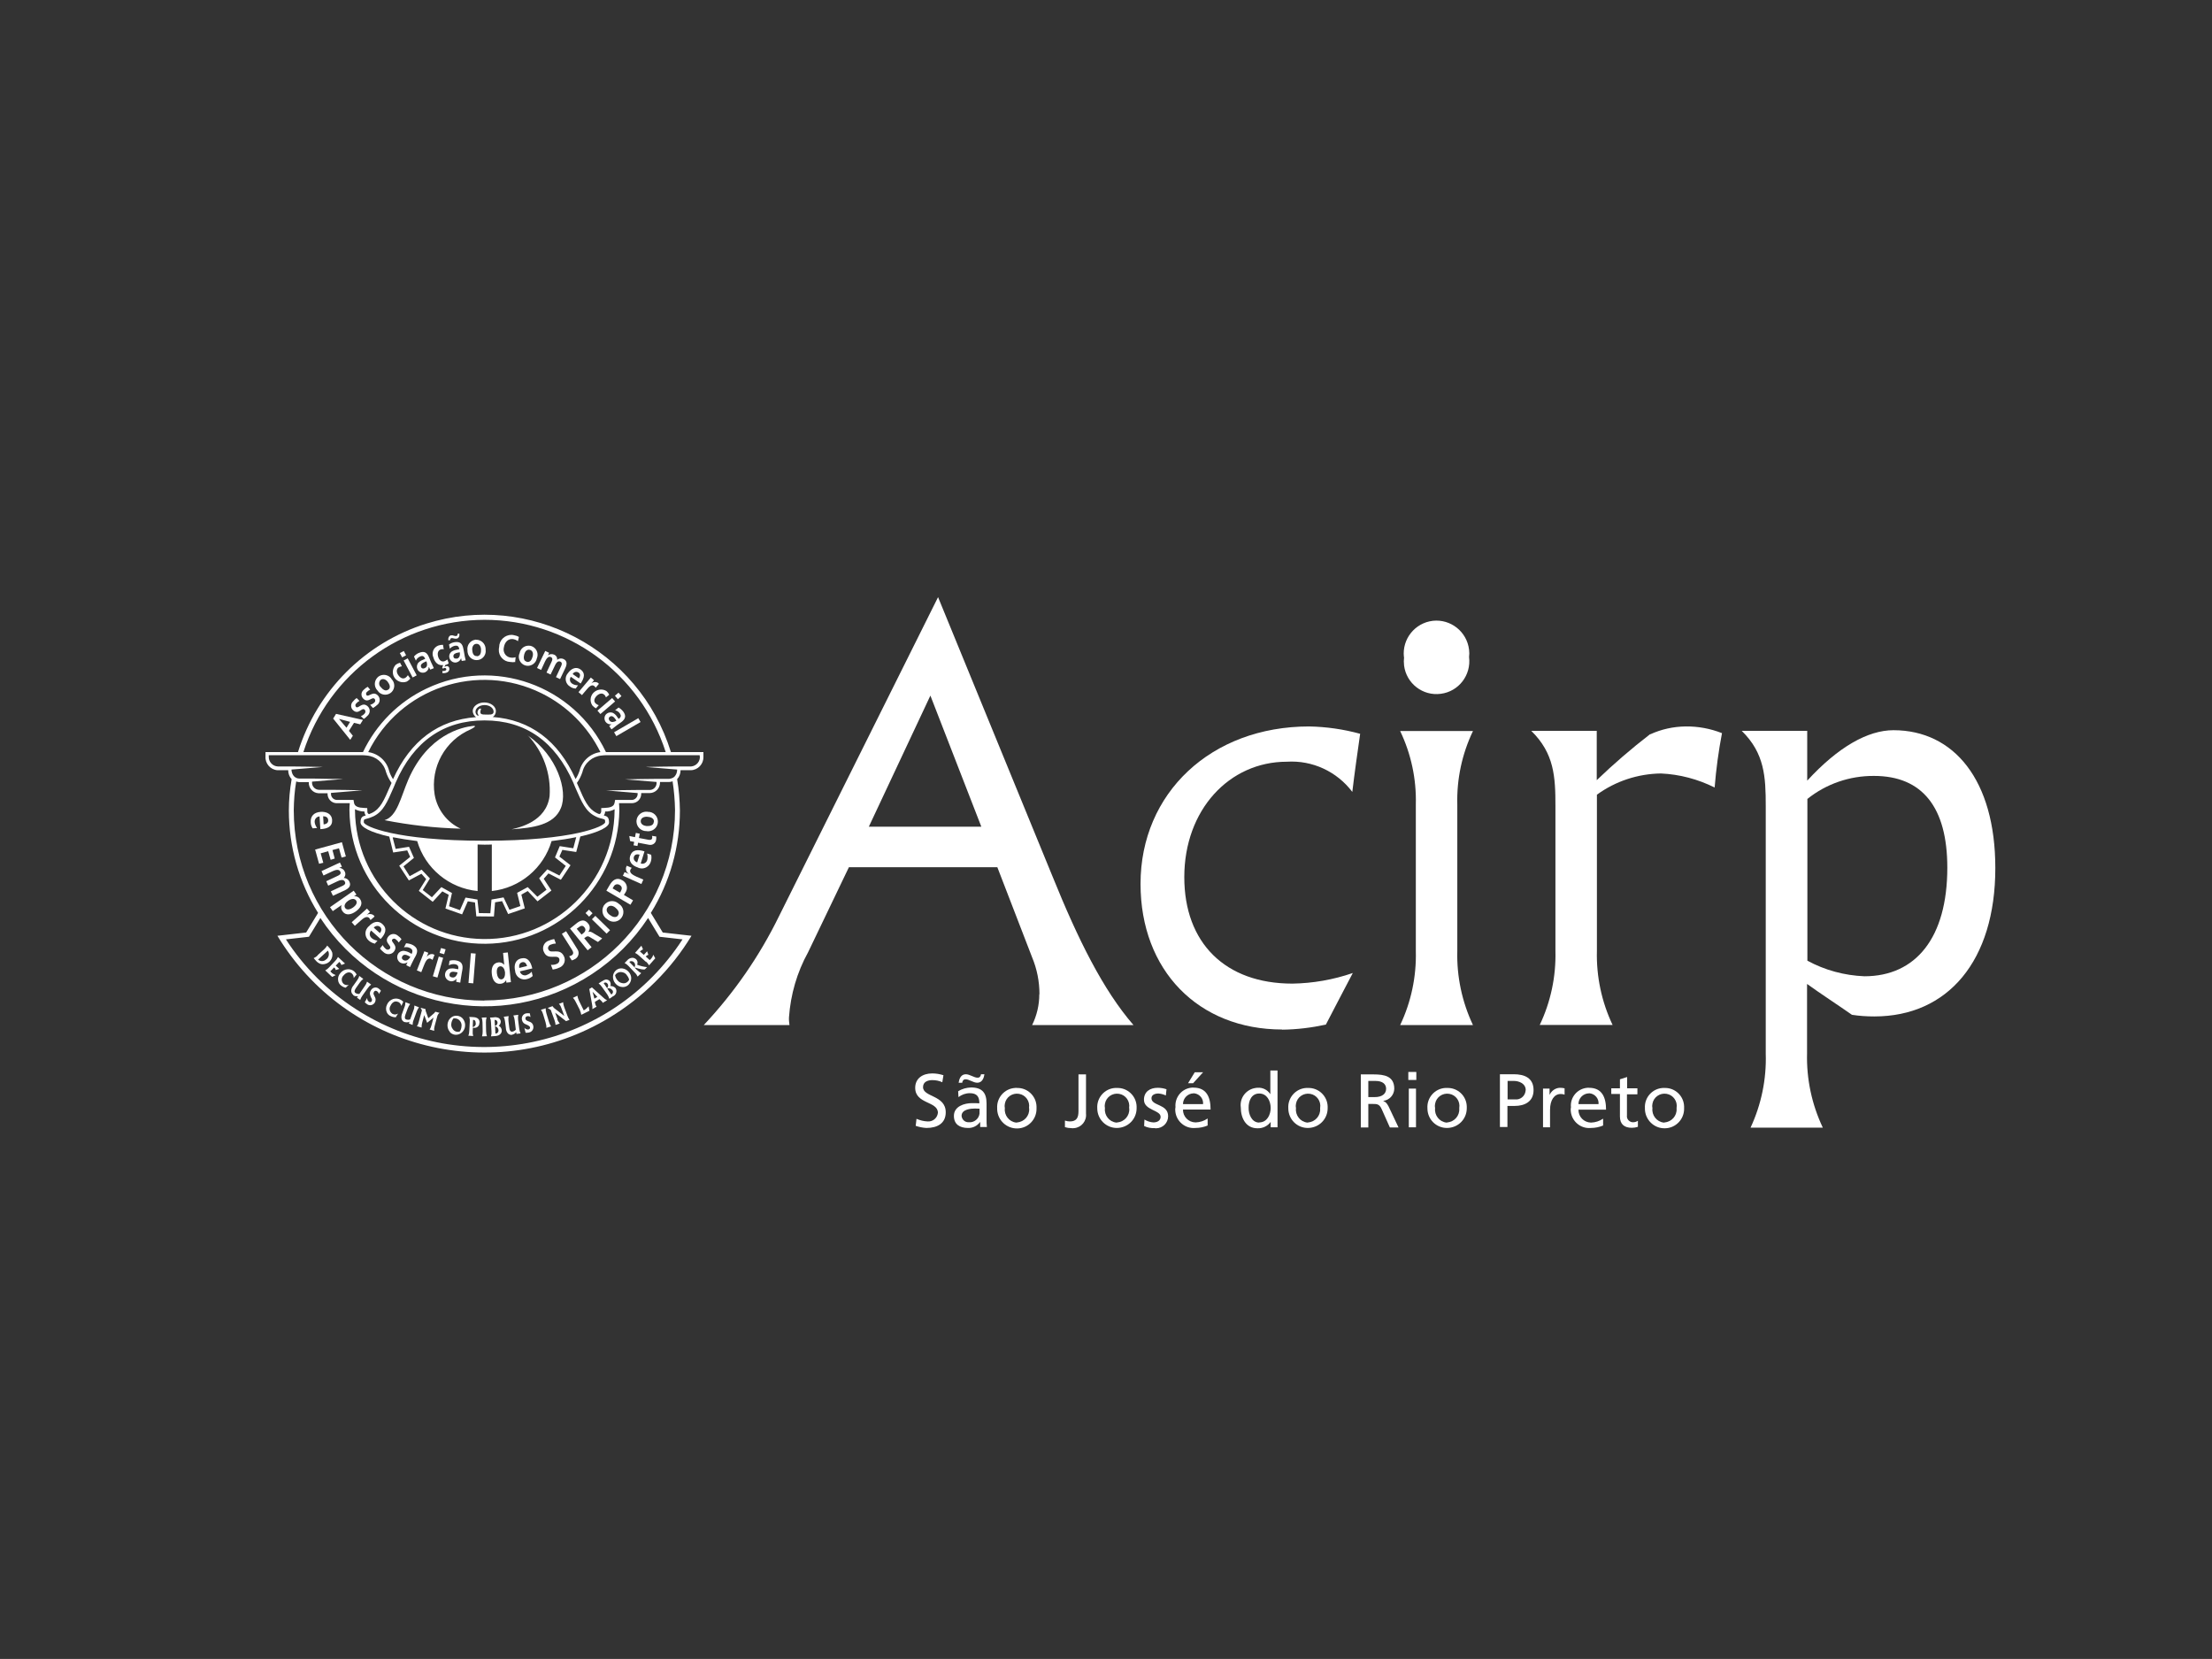 <?xml version="1.0" encoding="UTF-8"?>
<!DOCTYPE svg PUBLIC "-//W3C//DTD SVG 1.1//EN" "http://www.w3.org/Graphics/SVG/1.1/DTD/svg11.dtd">
<!-- Creator: CorelDRAW -->
<svg xmlns="http://www.w3.org/2000/svg" xml:space="preserve" width="13.547mm" height="10.16mm" style="shape-rendering:geometricPrecision; text-rendering:geometricPrecision; image-rendering:optimizeQuality; fill-rule:evenodd; clip-rule:evenodd"
viewBox="0 0 13.547 10.16"
 xmlns:xlink="http://www.w3.org/1999/xlink">
 <rect x="0" y="0" width="13.547" height="10.16" fill="#333333" stroke="none"/>
 <defs>
  <style type="text/css">
   <![CDATA[
    .fil0 {fill:white}
   ]]>
  </style>
 </defs>
 <g id="Camada_x0020_1">
  <path class="fil0" d="M1.999 5.875l0 0c0.016,-0.013 0.02,-0.036 0.009,-0.053l-0.06 0.055c0.015,0.013 0.038,0.012 0.051,-0.003m-0.055 -0.023l0.041 -0.037c0.008,-0.007 0.014,-0.015 0.019,-0.023l0.013 0.014c0.008,0.008 0.014,0.019 0.018,0.03 0.006,0.032 -0.014,0.063 -0.046,0.069 -0.009,0.002 -0.018,0.002 -0.027,-0.001 -0.01,-0.004 -0.019,-0.01 -0.026,-0.018l-0.015 -0.017c0.009,-0.004 0.018,-0.01 0.025,-0.017l0 0z"/>
  <path class="fil0" d="M2.014 5.926l0.038 -0.04c0.007,-0.007 0.013,-0.015 0.018,-0.025l0.043 0.04 -0.022 0.009c-0.003,-0.007 -0.007,-0.014 -0.013,-0.019l-0.022 0.023 0.022 0.02 -0.022 0.007c-0.001,-0.006 -0.004,-0.011 -0.009,-0.015l-0.001 -0.001 -0.023 0.024 0.006 0.006c0.007,0.008 0.017,0.013 0.027,0.017l-0.022 0.011 -0.042 -0.04c0.009,-0.005 0.017,-0.011 0.024,-0.019m0 0l0 0 0 0z"/>
  <path class="fil0" d="M2.155 5.962c-0.014,-0.012 -0.034,-0.008 -0.05,0.011 -0.015,0.013 -0.016,0.036 -0.003,0.05 0.001,0.001 0.002,0.002 0.003,0.003 0.009,0.007 0.021,0.009 0.031,0.005l-0.019 0.018c-0.011,-0.002 -0.02,-0.007 -0.029,-0.014 -0.009,-0.007 -0.015,-0.017 -0.017,-0.029 -0.003,-0.017 0.002,-0.033 0.013,-0.046 0.011,-0.014 0.028,-0.023 0.045,-0.024 0.015,-0.001 0.029,0.004 0.04,0.013 0.006,0.005 0.011,0.012 0.015,0.019l-0.018 0.022c0.001,-0.011 -0.004,-0.022 -0.012,-0.029m0 -0l0 0 0 0z"/>
  <path class="fil0" d="M2.164 6.093c-0.009,-0.006 -0.013,-0.016 -0.013,-0.026 0.001,-0.012 0.006,-0.023 0.014,-0.032l0.022 -0.031c0.006,-0.008 0.011,-0.017 0.013,-0.027l0.025 0.018c-0.008,0.006 -0.015,0.014 -0.021,0.022l-0.024 0.034c-0.01,0.015 -0.012,0.024 -0.002,0.031 0.007,0.004 0.015,0.006 0.023,0.005l0.033 -0.048c0.006,-0.008 0.011,-0.017 0.014,-0.027l0.025 0.018c-0.008,0.006 -0.015,0.013 -0.021,0.022l-0.032 0.045c-0.006,0.008 -0.011,0.018 -0.014,0.027l-0.02 -0.014 0.007 -0.009c-0.01,0.002 -0.021,0 -0.03,-0.006m-0 -0l0 0 0 0z"/>
  <path class="fil0" d="M2.249 6.112c-0.001,0.009 0.003,0.018 0.011,0.023 0.004,0.004 0.011,0.003 0.015,-0.001 0,-0.001 0.001,-0.001 0.001,-0.002 0.003,-0.006 0.003,-0.013 -0.001,-0.018 -0.003,-0.006 -0.006,-0.013 -0.008,-0.02 -0.003,-0.009 -0.002,-0.019 0.004,-0.028 0.008,-0.016 0.027,-0.023 0.043,-0.015 0.001,0.001 0.002,0.001 0.003,0.002 0.006,0.004 0.012,0.009 0.016,0.015l-0.013 0.02c-0.001,-0.008 -0.005,-0.014 -0.012,-0.018 -0.006,-0.004 -0.013,-0.002 -0.017,0.003 -0,0.001 -0.001,0.001 -0.001,0.002 -0.006,0.01 -0.001,0.016 0.005,0.029 0.007,0.011 0.007,0.024 0.001,0.035 -0.009,0.016 -0.029,0.022 -0.045,0.013 -0.002,-0.001 -0.003,-0.002 -0.004,-0.003 -0.005,-0.003 -0.009,-0.007 -0.013,-0.011l0.014 -0.025z"/>
  <path class="fil0" d="M2.437 6.136c-0.017,-0.008 -0.035,0.001 -0.045,0.023 -0.011,0.016 -0.006,0.038 0.01,0.049 0.001,0.001 0.002,0.002 0.004,0.002 0.01,0.005 0.022,0.004 0.032,-0.003l-0.014 0.023c-0.011,0 -0.021,-0.002 -0.031,-0.007 -0.011,-0.004 -0.019,-0.013 -0.024,-0.023 -0.007,-0.015 -0.006,-0.033 0.001,-0.047 0.007,-0.017 0.021,-0.029 0.038,-0.035 0.014,-0.004 0.029,-0.003 0.042,0.003 0.007,0.003 0.014,0.008 0.02,0.014l-0.012 0.026c-0.002,-0.011 -0.009,-0.02 -0.019,-0.025m0 0.001l0 0 0 0z"/>
  <path class="fil0" d="M2.478 6.26c-0.01,-0.004 -0.017,-0.012 -0.019,-0.022 -0.002,-0.012 -0,-0.023 0.005,-0.034l0.013 -0.036c0.004,-0.009 0.006,-0.019 0.006,-0.03l0.029 0.011c-0.006,0.008 -0.011,0.017 -0.015,0.027l-0.014 0.038c-0.006,0.017 -0.005,0.026 0.006,0.03 0.008,0.002 0.016,0.002 0.023,-0.001l0.02 -0.055c0.004,-0.009 0.006,-0.019 0.006,-0.03l0.028 0.011c-0.006,0.008 -0.011,0.017 -0.014,0.026l-0.019 0.052c-0.004,0.009 -0.006,0.02 -0.006,0.03l-0.023 -0.009 0.004 -0.011c-0.009,0.005 -0.02,0.005 -0.03,0.002m-0.001 -0l0 0 0 0z"/>
  <path class="fil0" d="M2.581 6.293l-0.028 -0.008c0.006,-0.008 0.01,-0.018 0.012,-0.028l0.019 -0.07 -0.008 -0.015 0.03 0.008c-0,0.004 0,0.008 0.001,0.011l0.016 0.045 0.035 -0.03c0.003,-0.003 0.006,-0.006 0.008,-0.01l0.026 0.007c-0.007,0.005 -0.012,0.013 -0.014,0.021l-0.016 0.059c-0.003,0.01 -0.004,0.02 -0.003,0.03l-0.028 -0.008c0.006,-0.008 0.01,-0.018 0.012,-0.028l0.012 -0.045 -0.039 0.032 -0.018 -0.047 -0.012 0.045c-0.003,0.01 -0.004,0.02 -0.004,0.03m-0 0.001l0 0 0 0z"/>
  <path class="fil0" d="M2.826 6.289l0 0c0.003,-0.014 -0.001,-0.028 -0.011,-0.039 -0.007,-0.008 -0.016,-0.012 -0.026,-0.013 -0.004,-0.001 -0.008,-0.001 -0.012,0 -0.007,0.009 -0.012,0.021 -0.013,0.032 -0.002,0.011 0.001,0.023 0.008,0.032 0.006,0.01 0.016,0.017 0.028,0.018 0.005,0.001 0.011,0 0.016,-0.002 0.006,-0.009 0.009,-0.018 0.01,-0.028m-0.072 0.029c-0.011,-0.013 -0.015,-0.03 -0.013,-0.047 0.002,-0.014 0.008,-0.028 0.019,-0.037 0.011,-0.011 0.027,-0.015 0.042,-0.013 0.014,0.002 0.027,0.009 0.035,0.021 0.009,0.013 0.013,0.028 0.011,0.043 -0.001,0.011 -0.005,0.021 -0.012,0.03 -0.012,0.016 -0.031,0.024 -0.05,0.022 -0.013,-0.002 -0.025,-0.008 -0.032,-0.018l0 0 0 -0z"/>
  <path class="fil0" d="M2.913 6.267l0 0c0.001,-0.013 -0.005,-0.021 -0.015,-0.021l-0.001 0 -0.002 0.044c0.011,-0.001 0.02,-0.011 0.019,-0.023m0.022 -0.002c0,0.017 -0.013,0.03 -0.03,0.03 -0.001,0 -0.003,0 -0.004,-0l-0.006 -0.001 -0.001 0.021c-0.001,0.01 0,0.02 0.003,0.03l-0.03 -0.002c0.004,-0.009 0.006,-0.02 0.006,-0.03l0.003 -0.055c0.001,-0.01 -0,-0.02 -0.003,-0.03l0.022 0.001c0.028,0.001 0.042,0.013 0.041,0.034l0 0.001z"/>
  <path class="fil0" d="M2.956 6.317l-0.001 -0.055c0,-0.01 -0.002,-0.02 -0.005,-0.03l0.03 -0.001c-0.003,0.009 -0.004,0.02 -0.004,0.03l0.001 0.055c0,0.01 0.002,0.02 0.005,0.03l-0.03 0.001c0.003,-0.01 0.004,-0.02 0.004,-0.03z"/>
  <path class="fil0" d="M3.033 6.33l0.002 0c0.01,-0 0.018,-0.008 0.018,-0.018 0,-0.001 0,-0.002 -0,-0.003 -0.001,-0.012 -0.009,-0.021 -0.021,-0.024l0.002 0.044zm0.014 -0.068l0 0c-0.001,-0.01 -0.007,-0.016 -0.018,-0.016l0.002 0.037c0.01,-0.002 0.017,-0.011 0.016,-0.021l0 0zm-0.021 -0.032c0.008,-0.001 0.017,-0 0.025,0.003 0.009,0.004 0.015,0.013 0.016,0.023 0,0.01 -0.005,0.02 -0.013,0.026 0.011,0.005 0.018,0.016 0.019,0.028 0.001,0.018 -0.013,0.033 -0.038,0.035l-0.028 0.002c0.003,-0.01 0.004,-0.02 0.003,-0.03l-0.003 -0.055c-0,-0.01 -0.002,-0.02 -0.006,-0.03l0.018 -0.001 0.007 -0z"/>
  <path class="fil0" d="M3.136 6.338c-0.01,0.001 -0.021,-0.003 -0.027,-0.011 -0.007,-0.009 -0.011,-0.021 -0.011,-0.033l-0.005 -0.038c-0.001,-0.01 -0.004,-0.02 -0.008,-0.029l0.03 -0.004c-0.002,0.01 -0.002,0.02 -0.001,0.03l0.005 0.041c0.002,0.018 0.008,0.026 0.02,0.024 0.008,-0.002 0.015,-0.006 0.02,-0.012l-0.007 -0.058c-0.001,-0.01 -0.004,-0.02 -0.008,-0.029l0.03 -0.004c-0.002,0.01 -0.002,0.02 -0.001,0.03l0.007 0.055c0.001,0.01 0.004,0.02 0.008,0.029l-0.025 0.003 -0.002 -0.011c-0.006,0.009 -0.015,0.014 -0.026,0.016z"/>
  <path class="fil0" d="M3.212 6.295c0.006,0.007 0.015,0.011 0.024,0.01 0.008,-0.002 0.011,-0.007 0.01,-0.013 -0.001,-0.006 -0.006,-0.009 -0.013,-0.013 -0.007,-0.003 -0.013,-0.006 -0.02,-0.009 -0.008,-0.005 -0.014,-0.013 -0.016,-0.023 -0.005,-0.017 0.005,-0.035 0.022,-0.04 0.001,-0 0.003,-0.001 0.004,-0.001 0.007,-0.001 0.015,-0.001 0.022,-0l0.004 0.023c-0.006,-0.005 -0.013,-0.007 -0.021,-0.005 -0.006,0.001 -0.011,0.007 -0.01,0.013 0,0.001 0,0.001 0,0.002 0.002,0.011 0.011,0.013 0.024,0.018 0.012,0.003 0.022,0.013 0.024,0.026 0.004,0.018 -0.007,0.036 -0.025,0.04 -0.002,0 -0.003,0.001 -0.005,0.001 -0.006,0.001 -0.011,0.001 -0.017,0.001l-0.007 -0.028z"/>
  <path class="fil0" d="M3.342 6.264l-0.016 -0.053c-0.003,-0.01 -0.007,-0.019 -0.013,-0.027l0.029 -0.009c-0,0.01 0.001,0.02 0.004,0.03l0.016 0.053c0.003,0.01 0.007,0.019 0.013,0.028l-0.029 0.009c0.001,-0.01 -0.001,-0.02 -0.004,-0.03z"/>
  <path class="fil0" d="M3.413 6.242c0.003,0.01 0.008,0.018 0.015,0.026l-0.026 0.009c-0,-0.01 -0.003,-0.02 -0.006,-0.029l-0.023 -0.063 -0.019 -0.012 0.03 -0.011c0.003,0.005 0.007,0.01 0.012,0.014l0.06 0.046 -0.018 -0.048c-0.003,-0.01 -0.008,-0.019 -0.015,-0.026l0.026 -0.01c0,0.01 0.003,0.02 0.006,0.029l0.021 0.056c0.003,0.008 0.007,0.016 0.012,0.023l-0.022 0.008c-0.004,-0.004 -0.007,-0.007 -0.012,-0.01l-0.054 -0.042 0.014 0.039z"/>
  <path class="fil0" d="M3.551 6.185l-0.025 -0.049c-0.004,-0.009 -0.01,-0.018 -0.017,-0.025l0.027 -0.013c0.002,0.01 0.005,0.02 0.009,0.029l0.03 0.061c0.011,-0.006 0.021,-0.015 0.03,-0.025l0.005 0.027 -0.05 0.025c-0.002,-0.01 -0.005,-0.02 -0.009,-0.029z"/>
  <path class="fil0" d="M3.658 6.105l0 0c-0.009,-0.01 -0.019,-0.02 -0.029,-0.031 0.004,0.014 0.008,0.028 0.011,0.042l0.019 -0.011zm-0.011 0.046c0,0.003 0.002,0.007 0.003,0.009l0.004 0.005 -0.026 0.015c0.001,-0.01 0,-0.019 -0.002,-0.029l-0.017 -0.094 0.016 -0.01 0.069 0.062c0.007,0.007 0.015,0.013 0.024,0.017l-0.027 0.016 -0.002 -0.005 -0.005 -0.006 -0.013 -0.012 -0.028 0.017 0.003 0.015z"/>
  <path class="fil0" d="M3.745 6.09l0 0 0.001 -0.001c0.008,-0.005 0.011,-0.016 0.005,-0.024 -0.001,-0.001 -0.001,-0.002 -0.002,-0.002 -0.007,-0.009 -0.019,-0.013 -0.03,-0.009l0.025 0.037zm-0.024 -0.065l0 0c-0.005,-0.008 -0.015,-0.01 -0.022,-0.005 -0.001,0 -0.001,0.001 -0.002,0.001l0.021 0.031c0.007,-0.007 0.009,-0.019 0.003,-0.027m-0.034 -0.015c0.006,-0.005 0.014,-0.009 0.022,-0.011 0.01,-0.001 0.02,0.003 0.026,0.011 0.005,0.009 0.007,0.019 0.003,0.029 0.012,-0.001 0.024,0.004 0.032,0.013 0.01,0.016 0.005,0.038 -0.012,0.048 -0.001,0.001 -0.002,0.001 -0.003,0.001l-0.023 0.016c-0.003,-0.01 -0.008,-0.019 -0.013,-0.027l-0.032 -0.045c-0.006,-0.009 -0.013,-0.016 -0.021,-0.022l0.015 -0.01 0.006 -0.004z"/>
  <path class="fil0" d="M3.839 5.972l0 0c-0.008,-0.012 -0.021,-0.018 -0.036,-0.019 -0.01,-0 -0.02,0.003 -0.028,0.01 -0.003,0.003 -0.006,0.006 -0.008,0.009 0.002,0.012 0.007,0.023 0.015,0.032 0.007,0.009 0.017,0.015 0.029,0.017 0.011,0.003 0.023,-0 0.032,-0.008 0.004,-0.003 0.008,-0.008 0.01,-0.013 -0.002,-0.01 -0.007,-0.019 -0.014,-0.027m-0.028 0.072c-0.017,-0.001 -0.033,-0.01 -0.043,-0.023 -0.009,-0.011 -0.014,-0.025 -0.014,-0.04 0,-0.015 0.007,-0.03 0.019,-0.04 0.011,-0.009 0.025,-0.013 0.039,-0.011 0.015,0.002 0.029,0.01 0.039,0.022 0.007,0.008 0.012,0.018 0.014,0.029 0.003,0.019 -0.004,0.039 -0.019,0.052 -0.01,0.008 -0.022,0.012 -0.035,0.011l-0 0z"/>
  <path class="fil0" d="M3.882 5.893l0 0c-0.007,-0.008 -0.02,-0.009 -0.028,-0.002l0 0 0.032 0.033c0.006,-0.01 0.005,-0.023 -0.004,-0.031m0.021 0.049c0.007,0.007 0.015,0.013 0.024,0.018l-0.022 0.021c-0.004,-0.009 -0.01,-0.018 -0.018,-0.025l-0.038 -0.04c-0.007,-0.007 -0.015,-0.014 -0.024,-0.018l0.016 -0.016c0.007,-0.009 0.018,-0.015 0.029,-0.016 0.01,-0.001 0.019,0.003 0.026,0.009 0.009,0.009 0.011,0.022 0.006,0.033 0.019,0.008 0.04,0.013 0.061,0.015l-0.013 0.013c-0.004,0.004 -0.026,0.001 -0.064,-0.011l0.015 0.016z"/>
  <path class="fil0" d="M3.955 5.89l-0.041 -0.037c-0.007,-0.007 -0.016,-0.013 -0.025,-0.017l0.039 -0.044 0.01 0.022c-0.007,0.003 -0.014,0.008 -0.019,0.013l0.024 0.021 0.02 -0.022 0.008 0.022c-0.006,0.001 -0.011,0.004 -0.015,0.009l-0.001 0.001 0.024 0.022 0.006 -0.006c0.008,-0.008 0.013,-0.017 0.016,-0.027l0.012 0.022 -0.038 0.043c-0.005,-0.009 -0.012,-0.017 -0.019,-0.023m0 0l0 0 0 0z"/>
  <path class="fil0" d="M1.982 5.049l0 0c0.016,-0.002 0.029,-0.009 0.028,-0.026 -0.001,-0.017 -0.014,-0.024 -0.031,-0.024l0.003 0.05zm-0.067 0.024c-0.008,-0.011 -0.012,-0.025 -0.012,-0.038 -0.002,-0.037 0.02,-0.06 0.061,-0.063 0.036,-0.002 0.067,0.013 0.07,0.048 0.003,0.042 -0.029,0.056 -0.072,0.058l-0.005 -0.078c-0.017,0.001 -0.03,0.015 -0.03,0.032 0,0.001 0,0.002 0,0.002 0.001,0.013 0.007,0.026 0.015,0.037l-0.026 0.002z"/>
  <polygon class="fil0" points="2.094,5.158 2.118,5.245 2.092,5.252 2.076,5.195 2.036,5.206 2.05,5.258 2.025,5.266 2.01,5.213 1.964,5.226 1.98,5.284 1.954,5.29 1.93,5.203 "/>
  <path class="fil0" d="M2.082 5.283l0.012 0.025 -0.016 0.007 0 0c0.014,0.001 0.027,0.009 0.033,0.022 0.007,0.013 0.005,0.029 -0.006,0.04 0.015,0 0.029,0.009 0.035,0.023 0.012,0.025 -0.004,0.041 -0.029,0.053l-0.072 0.033 -0.013 -0.027 0.068 -0.032c0.011,-0.005 0.026,-0.012 0.018,-0.027 -0.008,-0.018 -0.033,-0.009 -0.047,-0.002l-0.055 0.026 -0.012 -0.027 0.068 -0.032c0.011,-0.005 0.026,-0.012 0.018,-0.027 -0.008,-0.018 -0.033,-0.009 -0.048,-0.002l-0.055 0.026 -0.012 -0.027 0.114 -0.053z"/>
  <path class="fil0" d="M2.133 5.516l0 0c-0.015,0.01 -0.03,0.029 -0.019,0.045 0.011,0.016 0.034,0.007 0.048,-0.003 0.014,-0.01 0.03,-0.027 0.019,-0.043 -0.011,-0.016 -0.034,-0.009 -0.048,0.001m0.034 -0.06l0.016 0.023 -0.015 0.01c0.015,-0.002 0.029,0.005 0.037,0.017 0.02,0.028 0.002,0.056 -0.026,0.076 -0.028,0.02 -0.062,0.028 -0.082,-0.002 -0.008,-0.011 -0.01,-0.025 -0.005,-0.037l0 -0 -0.054 0.037 -0.017 -0.024 0.145 -0.101z"/>
  <path class="fil0" d="M2.249 5.566l0.017 0.019 -0.021 0.019 0 0c0.013,-0.009 0.032,-0.008 0.044,0.002 0.002,0.002 0.004,0.005 0.005,0.007l-0.025 0.022c-0.001,-0.004 -0.004,-0.008 -0.007,-0.012 -0.016,-0.018 -0.041,0.004 -0.054,0.016l-0.035 0.031 -0.019 -0.022 0.094 -0.084z"/>
  <path class="fil0" d="M2.326 5.715l0 0c0.01,-0.012 0.014,-0.027 0.002,-0.038 -0.011,-0.01 -0.028,-0.008 -0.038,0.003 -0,0.001 -0.001,0.001 -0.001,0.001l0.037 0.033zm-0.031 0.064c-0.013,-0.003 -0.026,-0.009 -0.036,-0.018 -0.024,-0.02 -0.028,-0.056 -0.008,-0.08 0.002,-0.003 0.005,-0.006 0.008,-0.008 0.024,-0.027 0.057,-0.038 0.083,-0.014 0.031,0.028 0.019,0.06 -0.011,0.092l-0.058 -0.052c-0.012,0.013 -0.011,0.032 0.001,0.044 0.001,0.001 0.001,0.001 0.002,0.002 0.01,0.009 0.023,0.014 0.036,0.016l-0.018 0.02z"/>
  <path class="fil0" d="M2.442 5.772c-0.005,-0.008 -0.011,-0.014 -0.018,-0.019 -0.006,-0.006 -0.015,-0.006 -0.021,0 -0,0 -0.001,0.001 -0.001,0.001 -0.011,0.016 0.038,0.035 0.012,0.072 -0.013,0.019 -0.04,0.023 -0.059,0.01 -0.001,-0.001 -0.003,-0.002 -0.004,-0.003 -0.009,-0.007 -0.017,-0.015 -0.024,-0.024l0.017 -0.021c0.004,0.009 0.011,0.017 0.019,0.024 0.007,0.006 0.018,0.006 0.024,-0.001l0.001 -0.001c0.014,-0.02 -0.038,-0.036 -0.011,-0.073 0.013,-0.018 0.037,-0.022 0.055,-0.01 0.001,0.001 0.003,0.002 0.004,0.003 0.009,0.006 0.017,0.014 0.023,0.022l-0.016 0.019z"/>
  <path class="fil0" d="M2.471 5.88l0 0c0.007,0.004 0.016,0.004 0.024,0 0.008,-0.005 0.014,-0.012 0.018,-0.02l-0.011 -0.006c-0.012,-0.006 -0.03,-0.013 -0.039,0.004 -0.005,0.01 0,0.018 0.009,0.022m0.016 -0.103c0.014,0.001 0.027,0.004 0.039,0.01 0.03,0.016 0.035,0.037 0.018,0.069l-0.008 0.014c-0.006,0.011 -0.01,0.02 -0.014,0.028 -0.004,0.008 -0.008,0.017 -0.012,0.025l-0.023 -0.012c0.002,-0.006 0.005,-0.012 0.008,-0.017l-0.001 0c-0.012,0.008 -0.028,0.009 -0.041,0.003 -0.019,-0.01 -0.027,-0.034 -0.017,-0.053 0.006,-0.013 0.019,-0.02 0.033,-0.021 0.013,0.001 0.026,0.005 0.037,0.011l0.014 0.008c0.009,-0.018 0.005,-0.028 -0.01,-0.036 -0.012,-0.006 -0.025,-0.007 -0.037,-0.004l0.013 -0.025z"/>
  <path class="fil0" d="M2.599 5.826l0.024 0.009 -0.01 0.027 0 0c0.008,-0.014 0.024,-0.022 0.04,-0.018 0.003,0.001 0.006,0.003 0.008,0.004l-0.012 0.031c-0.003,-0.003 -0.007,-0.005 -0.011,-0.007 -0.022,-0.009 -0.034,0.022 -0.041,0.039l-0.017 0.043 -0.027 -0.011 0.046 -0.117z"/>
  <path class="fil0" d="M2.701 5.806l0 0 0.028 0.008 -0.009 0.03 -0.028 -0.008 0.009 -0.03zm-0.015 0.052l0.028 0.008 -0.035 0.121 -0.028 -0.008 0.036 -0.12z"/>
  <path class="fil0" d="M2.769 5.986l0 0c0.008,0.002 0.017,-0.001 0.022,-0.007 0.006,-0.007 0.01,-0.015 0.011,-0.024l-0.013 -0.002c-0.013,-0.003 -0.033,-0.004 -0.036,0.015 -0.002,0.011 0.005,0.017 0.016,0.018m-0.016 -0.102c0.013,-0.004 0.027,-0.004 0.04,-0.002 0.034,0.006 0.045,0.025 0.038,0.061l-0.003 0.016c-0.002,0.013 -0.004,0.022 -0.005,0.031 -0.002,0.009 -0.003,0.018 -0.004,0.028l-0.025 -0.005c0,-0.006 0.001,-0.013 0.002,-0.019l-0 0c-0.009,0.012 -0.024,0.018 -0.038,0.015 -0.021,-0.004 -0.036,-0.024 -0.032,-0.046 0.002,-0.014 0.012,-0.025 0.025,-0.03 0.013,-0.003 0.026,-0.003 0.039,0l0.016 0.003c0.004,-0.02 -0.003,-0.028 -0.02,-0.031 -0.013,-0.002 -0.026,0.001 -0.037,0.007l0.004 -0.028z"/>
  <rect class="fil0" transform="matrix(-0.037 0.464 -0.464 -0.037 2.913 5.84)" width="0.393" height="0.063"/>
  <path class="fil0" d="M3.071 5.998l0 0c0.019,-0.002 0.023,-0.025 0.022,-0.043 -0.002,-0.018 -0.012,-0.039 -0.03,-0.037 -0.019,0.002 -0.022,0.025 -0.02,0.042 0.002,0.017 0.01,0.04 0.029,0.038m0.028 0.006l-0.001 0c-0.007,0.012 -0.019,0.02 -0.033,0.021 -0.035,0.004 -0.051,-0.027 -0.054,-0.061 -0.004,-0.034 0.006,-0.066 0.04,-0.07 0.013,-0.002 0.027,0.004 0.035,0.014l0.001 0 -0.007 -0.072 0.029 -0.003 0.019 0.182 -0.028 0.003 -0.001 -0.014z"/>
  <path class="fil0" d="M3.228 5.916l0 0c-0.005,-0.015 -0.014,-0.027 -0.03,-0.023 -0.016,0.004 -0.021,0.018 -0.018,0.035l0.049 -0.012zm0.035 0.061c-0.01,0.009 -0.022,0.016 -0.035,0.019 -0.03,0.009 -0.062,-0.008 -0.071,-0.038 -0.001,-0.004 -0.002,-0.007 -0.002,-0.011 -0.009,-0.035 0.001,-0.069 0.035,-0.077 0.041,-0.01 0.06,0.018 0.07,0.061l-0.076 0.018c0.004,0.017 0.02,0.027 0.037,0.024 0.001,-0 0.002,-0 0.002,-0.001 0.013,-0.004 0.025,-0.011 0.033,-0.021l0.006 0.025z"/>
  <path class="fil0" d="M3.402 5.779c-0.011,0 -0.022,0.003 -0.031,0.007 -0.011,0.004 -0.018,0.017 -0.013,0.028 0,0.001 0.001,0.002 0.002,0.003 0.013,0.027 0.068,-0.014 0.093,0.038 0.013,0.024 0.004,0.055 -0.021,0.068 -0.003,0.002 -0.006,0.003 -0.009,0.004 -0.012,0.006 -0.025,0.009 -0.038,0.011l-0.011 -0.029c0.012,0.001 0.025,-0.001 0.036,-0.006 0.013,-0.005 0.019,-0.019 0.015,-0.032 -0.014,-0.029 -0.069,0.012 -0.093,-0.039 -0.013,-0.023 -0.005,-0.053 0.019,-0.067 0.002,-0.001 0.005,-0.002 0.007,-0.003 0.011,-0.005 0.023,-0.009 0.036,-0.011l0.01 0.026z"/>
  <path class="fil0" d="M3.487 5.856c0.005,-0.001 0.01,-0.003 0.014,-0.005 0.017,-0.011 0.007,-0.026 0.001,-0.036l-0.061 -0.096 0.026 -0.016 0.069 0.11c0.013,0.018 0.009,0.044 -0.009,0.057 -0.001,0.001 -0.002,0.002 -0.003,0.002 -0.007,0.004 -0.014,0.008 -0.022,0.01l-0.016 -0.025z"/>
  <path class="fil0" d="M3.561 5.724l0 0 0.008 -0.006c0.012,-0.009 0.024,-0.022 0.01,-0.039 -0.013,-0.017 -0.027,-0.006 -0.039,0.003l-0.008 0.006 0.029 0.035zm-0.07 -0.037l0.026 -0.021c0.025,-0.021 0.055,-0.047 0.085,-0.01 0.013,0.014 0.013,0.036 0.001,0.051l0 0.001c0.007,-0.005 0.017,-0.001 0.024,0.003l0.061 0.036 -0.026 0.022 -0.048 -0.029c-0.011,-0.007 -0.018,-0.008 -0.028,0l-0.008 0.006 0.045 0.055 -0.024 0.019 -0.107 -0.132z"/>
  <path class="fil0" d="M3.625 5.63l0 0 0.021 -0.021 0.09 0.088 -0.021 0.021 -0.09 -0.088zm-0.039 -0.038l0.021 -0.021 0.022 0.022 -0.021 0.021 -0.022 -0.022z"/>
  <path class="fil0" d="M3.784 5.607l0 0c0.014,-0.018 0,-0.036 -0.016,-0.049 -0.015,-0.012 -0.035,-0.016 -0.047,-0.001 -0.012,0.015 -0.003,0.034 0.012,0.045 0.016,0.013 0.038,0.022 0.052,0.005m-0.083 -0.066c0.021,-0.026 0.058,-0.03 0.084,-0.009 0.002,0.001 0.003,0.003 0.005,0.004 0.028,0.018 0.035,0.055 0.017,0.082 -0.018,0.028 -0.055,0.035 -0.082,0.017 -0.003,-0.002 -0.006,-0.004 -0.008,-0.006 -0.028,-0.017 -0.037,-0.054 -0.02,-0.083 0.001,-0.002 0.003,-0.004 0.004,-0.005l0 0z"/>
  <path class="fil0" d="M3.797 5.467l0 0 0.005 -0.009c0.008,-0.013 0.01,-0.028 -0.007,-0.038 -0.012,-0.008 -0.028,-0.005 -0.035,0.007 -0.001,0.002 -0.002,0.003 -0.003,0.005l-0.005 0.009 0.045 0.026zm-0.083 -0.013l0.02 -0.034c0.017,-0.029 0.042,-0.05 0.077,-0.029 0.025,0.013 0.036,0.043 0.023,0.069 -0.002,0.003 -0.004,0.007 -0.006,0.01l-0.007 0.011 0.056 0.033 -0.016 0.027 -0.147 -0.086z"/>
  <path class="fil0" d="M3.814 5.365l0.011 -0.024 0.026 0.011 0 -0.001c-0.014,-0.008 -0.021,-0.025 -0.016,-0.041 0.001,-0.003 0.003,-0.005 0.004,-0.008l0.03 0.013c-0.003,0.003 -0.006,0.007 -0.008,0.011 -0.01,0.022 0.021,0.035 0.037,0.043l0.042 0.018 -0.012 0.027 -0.114 -0.051z"/>
  <path class="fil0" d="M3.917 5.234l0 0c-0.015,-0.004 -0.03,-0.002 -0.035,0.014 -0.004,0.016 0.005,0.027 0.02,0.034l0.015 -0.048zm0.071 0.002c0.003,0.013 0.002,0.027 -0.002,0.04 -0.008,0.03 -0.039,0.049 -0.069,0.041 -0.004,-0.001 -0.007,-0.002 -0.01,-0.004 -0.035,-0.011 -0.058,-0.036 -0.048,-0.07 0.013,-0.04 0.046,-0.042 0.088,-0.029l-0.023 0.074c0.016,0.006 0.034,-0.003 0.039,-0.019 0,-0.001 0.001,-0.002 0.001,-0.002 0.003,-0.013 0.003,-0.027 -0.001,-0.04l0.026 0.008z"/>
  <path class="fil0" d="M3.908 5.16l-0.004 0.021 -0.024 -0.004 0.004 -0.021 -0.025 -0.005 -0.005 -0.031 0.035 0.007 0.005 -0.026 0.024 0.005 -0.005 0.026 0.058 0.011c0.011,0.002 0.021,0.001 0.023,-0.01 0.001,-0.004 0.001,-0.009 -0.001,-0.014l0.026 0.004c0.001,0.007 0,0.015 -0.001,0.022 -0.003,0.019 -0.021,0.032 -0.041,0.029 -0.002,-0 -0.004,-0.001 -0.006,-0.001l-0.063 -0.012z"/>
  <path class="fil0" d="M4.005 5.033l0 0c0.002,-0.022 -0.021,-0.03 -0.042,-0.031 -0.019,-0.001 -0.038,0.007 -0.039,0.026 -0.001,0.019 0.017,0.029 0.035,0.031 0.021,0.001 0.043,-0.003 0.045,-0.025m-0.106 -0.007c0.002,-0.033 0.031,-0.058 0.064,-0.056 0.002,0 0.004,0.001 0.006,0.001 0.033,-0.001 0.06,0.025 0.061,0.058 0.001,0.033 -0.025,0.06 -0.058,0.061 -0.004,0 -0.007,-0 -0.011,-0.001 -0.033,0.001 -0.061,-0.025 -0.062,-0.058 0,-0.002 0,-0.004 0,-0.006l0 0z"/>
  <path class="fil0" d="M2.077 4.403l0 0 0 0.001 0.045 0.053 0.022 -0.036 -0.067 -0.018zm-0.036 -0.003l0.017 -0.028 0.165 0.037 -0.017 0.027 -0.038 -0.009 -0.031 0.049 0.024 0.03 -0.016 0.025 -0.106 -0.132z"/>
  <path class="fil0" d="M2.201 4.293c-0.008,0.004 -0.014,0.009 -0.02,0.016 -0.006,0.005 -0.006,0.014 -0.001,0.02 0,0.001 0.001,0.001 0.001,0.001 0.015,0.012 0.036,-0.033 0.069,-0.006 0.017,0.014 0.019,0.038 0.005,0.055 -0.001,0.001 -0.002,0.003 -0.003,0.003 -0.007,0.008 -0.015,0.015 -0.024,0.021l-0.018 -0.017c0.009,-0.003 0.017,-0.009 0.023,-0.016 0.006,-0.006 0.007,-0.016 0.001,-0.023 -0,-0 -0.001,-0.001 -0.001,-0.001 -0.018,-0.015 -0.036,0.033 -0.069,0.005 -0.016,-0.013 -0.018,-0.036 -0.005,-0.052 0.001,-0.001 0.002,-0.002 0.003,-0.003 0.006,-0.008 0.014,-0.015 0.022,-0.021l0.016 0.016z"/>
  <path class="fil0" d="M2.269 4.223c-0.008,0.003 -0.015,0.008 -0.021,0.014 -0.006,0.004 -0.008,0.013 -0.004,0.019 0,0.001 0.001,0.001 0.001,0.002 0.013,0.013 0.039,-0.029 0.069,0.001 0.015,0.015 0.015,0.04 -0,0.055 -0.001,0.001 -0.003,0.002 -0.004,0.003 -0.008,0.007 -0.016,0.014 -0.026,0.019l-0.017 -0.019c0.009,-0.003 0.018,-0.007 0.025,-0.014 0.007,-0.005 0.008,-0.015 0.003,-0.022 -0,-0 -0.001,-0.001 -0.001,-0.001 -0.016,-0.016 -0.039,0.029 -0.069,-0.001 -0.015,-0.015 -0.015,-0.038 0,-0.052 0.001,-0.001 0.002,-0.002 0.003,-0.003 0.007,-0.007 0.015,-0.013 0.024,-0.018l0.015 0.018z"/>
  <path class="fil0" d="M2.378 4.224l0 0c0.017,-0.013 0.008,-0.033 -0.004,-0.049 -0.011,-0.014 -0.029,-0.022 -0.043,-0.011 -0.012,0.012 -0.012,0.032 0,0.043 0,0 0.001,0.001 0.001,0.001 0.012,0.015 0.03,0.028 0.046,0.015m-0.062 -0.078c0.024,-0.019 0.06,-0.015 0.079,0.009 0.001,0.001 0.002,0.003 0.003,0.005 0.022,0.022 0.022,0.057 0.001,0.079 -0.022,0.022 -0.057,0.022 -0.079,0.001 -0.003,-0.003 -0.006,-0.007 -0.008,-0.01 -0.022,-0.022 -0.022,-0.058 -0,-0.08 0.001,-0.001 0.003,-0.003 0.004,-0.004l0 -0 0 -0z"/>
  <path class="fil0" d="M2.46 4.081c-0.006,0.001 -0.013,0.003 -0.018,0.006 -0.014,0.009 -0.016,0.028 -0.004,0.046 0.012,0.018 0.028,0.028 0.045,0.018 0.006,-0.004 0.011,-0.01 0.015,-0.016l0.015 0.021c-0.006,0.007 -0.013,0.013 -0.021,0.018 -0.032,0.013 -0.069,-0.003 -0.082,-0.035 -0.009,-0.024 -0.003,-0.051 0.015,-0.069 0.008,-0.005 0.016,-0.009 0.025,-0.011l0.011 0.021z"/>
  <path class="fil0" d="M2.472 4.045l0 0 0.025 -0.013 0.055 0.104 -0.025 0.013 -0.055 -0.104zm-0.024 -0.045l0.025 -0.013 0.014 0.026 -0.024 0.013 -0.014 -0.026z"/>
  <path class="fil0" d="M2.601 4.092l0 0c0.007,-0.003 0.013,-0.009 0.014,-0.017 0.001,-0.008 -0,-0.017 -0.004,-0.025l-0.011 0.005c-0.011,0.005 -0.028,0.014 -0.021,0.031 0.004,0.009 0.013,0.01 0.022,0.006m-0.065 -0.072c0.008,-0.009 0.019,-0.018 0.031,-0.022 0.03,-0.012 0.048,-0.004 0.061,0.029l0.006 0.014c0.004,0.011 0.008,0.019 0.012,0.027 0.004,0.008 0.007,0.016 0.011,0.024l-0.022 0.009c-0.003,-0.005 -0.005,-0.01 -0.008,-0.016l-0.001 0c-0.001,0.014 -0.009,0.026 -0.022,0.032 -0.019,0.008 -0.041,-0.001 -0.048,-0.02 -0.005,-0.012 -0.003,-0.025 0.004,-0.036 0.008,-0.009 0.019,-0.016 0.03,-0.02l0.014 -0.006c-0.007,-0.018 -0.017,-0.021 -0.032,-0.014 -0.011,0.005 -0.02,0.013 -0.025,0.025l-0.011 -0.024z"/>
  <path class="fil0" d="M2.719 3.976c-0.006,-0.001 -0.013,-0.001 -0.019,0.001 -0.016,0.005 -0.023,0.022 -0.017,0.044 0.006,0.021 0.02,0.034 0.038,0.029 0.007,-0.003 0.013,-0.006 0.019,-0.011l0.008 0.024c-0.006,0.004 -0.013,0.008 -0.021,0.01l-0.005 0.011 0.001 0c0.003,-0.002 0.005,-0.003 0.008,-0.004 0.008,-0.003 0.017,0.001 0.02,0.009 0,0 0,0.001 0,0.001 0.004,0.012 -0.003,0.025 -0.015,0.029 -0.001,0 -0.002,0.001 -0.003,0.001 -0.008,0.003 -0.016,0.003 -0.024,0.002l0.001 -0.013c0.005,0.001 0.01,0.001 0.015,-0.001 0.005,-0.002 0.01,-0.005 0.008,-0.011 -0.001,-0.004 -0.005,-0.007 -0.01,-0.006 -0.001,0 -0.001,0 -0.002,0 -0.003,0.001 -0.005,0.003 -0.008,0.004l-0.005 -0.005 0.006 -0.017c-0.029,0.005 -0.051,-0.015 -0.06,-0.047 -0.012,-0.027 -0,-0.059 0.027,-0.071 0.002,-0.001 0.004,-0.002 0.005,-0.002 0.009,-0.003 0.018,-0.004 0.027,-0.004l0.004 0.024z"/>
  <path class="fil0" d="M2.797 4.034l0 0c0.008,-0.001 0.014,-0.007 0.017,-0.014 0.003,-0.008 0.003,-0.017 0.002,-0.025l-0.012 0.002c-0.012,0.002 -0.03,0.008 -0.027,0.025 0.002,0.01 0.01,0.013 0.02,0.011m-0.048 -0.085l0 0c0.01,-0.008 0.022,-0.013 0.035,-0.015 0.032,-0.005 0.048,0.007 0.054,0.041l0.003 0.015c0.002,0.012 0.004,0.021 0.005,0.029 0.002,0.009 0.004,0.017 0.006,0.026l-0.024 0.004c-0.002,-0.006 -0.003,-0.011 -0.004,-0.017l-0 0c-0.004,0.013 -0.015,0.023 -0.029,0.026 -0.02,0.004 -0.039,-0.01 -0.043,-0.03 -0.003,-0.013 0.002,-0.026 0.012,-0.035 0.01,-0.007 0.021,-0.011 0.034,-0.013l0.015 -0.003c-0.003,-0.019 -0.012,-0.024 -0.028,-0.021 -0.012,0.003 -0.022,0.009 -0.03,0.018l-0.005 -0.026zm-0.003 -0.026c-0.003,-0.013 0.004,-0.029 0.016,-0.031 0.006,-0.001 0.012,-0 0.017,0.002 0.005,0.002 0.01,0.003 0.016,0.002 0.006,-0.001 0.008,-0.006 0.007,-0.013l0.011 -0.002c0.003,0.015 -0.003,0.028 -0.015,0.031 -0.006,0.001 -0.012,0.001 -0.018,-0.001 -0.005,-0.002 -0.01,-0.002 -0.015,-0.002 -0.005,0.001 -0.009,0.006 -0.008,0.011 0,0 0,0 0,0.001l-0.011 0.002z"/>
  <path class="fil0" d="M2.921 4.019l0 0c0.021,-0.001 0.026,-0.022 0.025,-0.042 -0.001,-0.018 -0.01,-0.035 -0.029,-0.034 -0.018,0.001 -0.026,0.019 -0.025,0.036 0.001,0.019 0.007,0.04 0.028,0.039m-0.005 -0.1c0.031,-0.001 0.057,0.023 0.059,0.054 0,0.002 0,0.004 -0,0.006 0.005,0.03 -0.015,0.059 -0.046,0.064 -0.03,0.005 -0.059,-0.015 -0.064,-0.046 -0.001,-0.004 -0.001,-0.009 -0.001,-0.013 -0.005,-0.031 0.016,-0.06 0.047,-0.065 0.002,-0 0.004,-0.001 0.005,-0.001l0 0z"/>
  <path class="fil0" d="M3.157 4.054c-0.011,0.002 -0.022,0.002 -0.033,0 -0.04,-0.002 -0.071,-0.036 -0.069,-0.076 0,-0.005 0.001,-0.01 0.002,-0.015 0,-0.042 0.034,-0.075 0.076,-0.075 0.005,0 0.01,0.001 0.014,0.002 0.011,0.002 0.022,0.005 0.031,0.011l-0.006 0.026c-0.008,-0.007 -0.019,-0.011 -0.03,-0.013 -0.029,-0.004 -0.051,0.018 -0.056,0.05 -0.007,0.027 0.008,0.055 0.035,0.062 0.002,0 0.003,0.001 0.005,0.001 0.011,0.002 0.022,0.001 0.032,-0.002l-0.003 0.027z"/>
  <path class="fil0" d="M3.225 4.053l0 0c0.021,0.006 0.032,-0.013 0.037,-0.032 0.005,-0.018 0.001,-0.036 -0.016,-0.041 -0.018,-0.005 -0.03,0.009 -0.035,0.026 -0.005,0.019 -0.006,0.041 0.014,0.046m0.027 -0.096c0.03,0.009 0.047,0.04 0.038,0.07 -0.001,0.002 -0.001,0.004 -0.002,0.005 -0.005,0.03 -0.034,0.051 -0.064,0.046 -0.03,-0.005 -0.051,-0.034 -0.046,-0.064 0.001,-0.004 0.002,-0.008 0.004,-0.012 0.005,-0.031 0.034,-0.051 0.065,-0.046 0.002,0 0.004,0.001 0.005,0.001l0 0z"/>
  <path class="fil0" d="M3.34 3.987l0.023 0.011 -0.007 0.015 0 0c0.011,-0.008 0.025,-0.009 0.037,-0.004 0.013,0.005 0.021,0.018 0.019,0.032 0.011,-0.009 0.026,-0.011 0.039,-0.005 0.024,0.011 0.022,0.033 0.011,0.056l-0.032 0.067 -0.025 -0.012 0.03 -0.064c0.005,-0.01 0.011,-0.024 -0.003,-0.031 -0.017,-0.008 -0.029,0.013 -0.035,0.027l-0.025 0.052 -0.025 -0.012 0.03 -0.064c0.005,-0.01 0.011,-0.024 -0.003,-0.031 -0.017,-0.008 -0.029,0.013 -0.036,0.027l-0.024 0.052 -0.025 -0.012 0.051 -0.106z"/>
  <path class="fil0" d="M3.546 4.154l0 0c0.008,-0.013 0.01,-0.027 -0.003,-0.035 -0.012,-0.008 -0.028,-0.004 -0.035,0.008 -0,0 -0,0.001 -0.001,0.001l0.039 0.027zm-0.021 0.063c-0.013,-0.001 -0.025,-0.005 -0.035,-0.013 -0.025,-0.015 -0.033,-0.048 -0.018,-0.073 0.002,-0.003 0.004,-0.006 0.006,-0.008 0.019,-0.028 0.049,-0.042 0.076,-0.024 0.033,0.022 0.025,0.053 0.002,0.087l-0.06 -0.041c-0.009,0.013 -0.007,0.031 0.006,0.04l0.002 0.002c0.011,0.007 0.023,0.01 0.036,0.01l-0.014 0.02z"/>
  <path class="fil0" d="M3.619 4.15l0.019 0.016 -0.017 0.02c0.011,-0.01 0.028,-0.012 0.041,-0.004 0.002,0.002 0.004,0.004 0.006,0.006l-0.02 0.024c-0.002,-0.004 -0.004,-0.007 -0.008,-0.01 -0.017,-0.015 -0.037,0.009 -0.048,0.022l-0.028 0.033 -0.021 -0.018 0.076 -0.09z"/>
  <path class="fil0" d="M3.711 4.271c-0.002,-0.006 -0.005,-0.012 -0.01,-0.016 -0.012,-0.012 -0.03,-0.009 -0.046,0.006 -0.016,0.016 -0.021,0.034 -0.007,0.047 0.005,0.005 0.012,0.009 0.019,0.011l-0.017 0.019c-0.008,-0.004 -0.016,-0.01 -0.022,-0.017 -0.02,-0.029 -0.012,-0.068 0.017,-0.087 0.021,-0.014 0.049,-0.015 0.07,-0.001 0.007,0.006 0.012,0.013 0.016,0.022l-0.019 0.015z"/>
  <path class="fil0" d="M3.788 4.242l0 0 0.018 0.021 -0.022 0.019 -0.018 -0.021 0.022 -0.019zm-0.039 0.033l0.018 0.021 -0.09 0.077 -0.018 -0.021 0.09 -0.077z"/>
  <path class="fil0" d="M3.732 4.412l0 0c0.004,0.007 0.012,0.01 0.02,0.01 0.008,-0.001 0.017,-0.004 0.023,-0.009l-0.007 -0.01c-0.007,-0.01 -0.02,-0.024 -0.034,-0.013 -0.008,0.006 -0.007,0.014 -0.002,0.022m0.056 -0.079c0.011,0.006 0.021,0.015 0.029,0.025 0.019,0.026 0.014,0.046 -0.014,0.066l-0.013 0.009c-0.01,0.007 -0.017,0.012 -0.024,0.018 -0.007,0.005 -0.014,0.011 -0.021,0.016l-0.014 -0.02c0.004,-0.004 0.009,-0.008 0.014,-0.011l0 -0c-0.014,0.002 -0.028,-0.004 -0.036,-0.015 -0.012,-0.017 -0.008,-0.04 0.008,-0.051 0.011,-0.008 0.025,-0.009 0.037,-0.004 0.011,0.006 0.02,0.015 0.026,0.025l0.009 0.012c0.015,-0.011 0.016,-0.021 0.007,-0.034 -0.007,-0.01 -0.018,-0.017 -0.029,-0.019l0.02 -0.016z"/>
  <rect class="fil0" transform="matrix(-0.402 0.234 -0.234 -0.402 3.923 4.422)" width="0.369" height="0.059"/>
  <path class="fil0" d="M6.01 5.063l0 0 -0.312 -0.803 -0.377 0.803 0.69 0zm0.356 1.026c-0,-0.078 -0.015,-0.154 -0.045,-0.226l-0.213 -0.552 -0.909 -0 -0.25 0.521c-0.068,0.123 -0.107,0.259 -0.117,0.398 -0.001,0.016 0.001,0.032 0.003,0.048l-0.525 0c0.186,-0.198 0.341,-0.422 0.46,-0.665l0.975 -1.956 0.7 1.708c0.158,0.391 0.312,0.7 0.497,0.913l-0.621 0c0.029,-0.059 0.044,-0.123 0.044,-0.189l-0 -0z"/>
  <path class="fil0" d="M7.853 6.305c-0.515,0 -0.868,-0.363 -0.868,-0.892 0,-0.556 0.432,-0.964 1.033,-0.964 0.105,0.002 0.21,0.017 0.312,0.045 -0.017,0.12 -0.034,0.237 -0.048,0.356 -0.094,-0.125 -0.245,-0.195 -0.401,-0.185 -0.353,0 -0.628,0.295 -0.628,0.707 0,0.402 0.25,0.652 0.662,0.652 0.126,-0.002 0.251,-0.024 0.37,-0.065 -0.065,0.123 -0.12,0.23 -0.165,0.316 -0.088,0.019 -0.177,0.03 -0.268,0.031z"/>
  <path class="fil0" d="M8.598 4.024l0 0c-0.012,-0.11 0.067,-0.209 0.177,-0.222 0.11,-0.012 0.209,0.067 0.222,0.177 0.002,0.015 0.002,0.03 0,0.045 0.014,0.11 -0.063,0.211 -0.173,0.225 -0.11,0.015 -0.211,-0.063 -0.225,-0.173 -0.002,-0.017 -0.002,-0.035 -0,-0.052m-0.024 0.453l0.446 0c-0.067,0.14 -0.1,0.294 -0.096,0.449l0 0.899c-0.004,0.156 0.029,0.311 0.096,0.453l-0.446 0c0.067,-0.141 0.1,-0.296 0.096,-0.453l0 -0.899c0.004,-0.155 -0.029,-0.309 -0.096,-0.449z"/>
  <path class="fil0" d="M10.107 4.497c0.068,-0.031 0.141,-0.047 0.216,-0.048 0.076,-0.001 0.152,0.013 0.223,0.041 -0.021,0.11 -0.036,0.221 -0.045,0.333 -0.102,-0.051 -0.215,-0.081 -0.329,-0.086 -0.141,0.002 -0.278,0.047 -0.392,0.13l0 0.957c-0.004,0.156 0.029,0.312 0.096,0.453l-0.446 0c0.067,-0.141 0.1,-0.296 0.096,-0.453l0 -0.888c0,-0.178 -0.007,-0.322 -0.148,-0.46l0.401 0 0 0.302c0.104,-0.1 0.212,-0.193 0.326,-0.281m0 -0l0 0 0 0z"/>
  <path class="fil0" d="M11.068 5.883l0 0c0.108,0.059 0.228,0.091 0.35,0.096 0.316,0 0.508,-0.237 0.508,-0.665 0,-0.371 -0.154,-0.562 -0.449,-0.562 -0.148,-0.001 -0.292,0.048 -0.408,0.141l0 0.991 -0 0zm0.096 1.023l-0.443 0c0.066,-0.142 0.098,-0.297 0.093,-0.453l0 -1.517c0,-0.178 -0.007,-0.323 -0.147,-0.46l0.401 0 0 0.305c0.189,-0.206 0.371,-0.309 0.528,-0.309 0.37,0 0.624,0.305 0.624,0.844 0,0.57 -0.292,0.909 -0.741,0.909 -0.046,0 -0.092,-0.003 -0.137,-0.01 -0.093,-0.065 -0.189,-0.127 -0.275,-0.189l0 0.425c-0.004,0.157 0.029,0.312 0.096,0.454z"/>
  <path class="fil0" d="M5.771 6.628c-0.019,-0.009 -0.04,-0.013 -0.061,-0.013 -0.026,0 -0.057,0.009 -0.057,0.043 0,0.062 0.139,0.048 0.139,0.154 0,0.069 -0.053,0.096 -0.118,0.096 -0.023,-0.001 -0.045,-0.006 -0.066,-0.013l0.005 -0.043c0.021,0.009 0.044,0.015 0.067,0.016 0.032,0.003 0.06,-0.02 0.064,-0.052 0,-0 0,-0.001 0,-0.001 0,-0.072 -0.139,-0.052 -0.139,-0.153 0,-0.057 0.045,-0.088 0.104,-0.088 0.024,0 0.047,0.004 0.069,0.011l-0.007 0.043z"/>
  <path class="fil0" d="M5.999 6.79l0 0c-0.009,0 -0.018,-0.001 -0.028,-0.001 -0.024,0 -0.082,0.004 -0.082,0.045 0.002,0.023 0.021,0.04 0.044,0.039 0.033,0.003 0.062,-0.021 0.066,-0.053 0,-0.003 0,-0.006 0,-0.009l0 -0.021zm-0.128 -0.159l0 0c0.003,-0.02 0.012,-0.052 0.044,-0.052 0.024,0 0.052,0.022 0.072,0.021 0.014,0.001 0.02,-0.011 0.021,-0.021l0.021 0c-0.003,0.02 -0.012,0.052 -0.044,0.052 -0.024,0 -0.052,-0.022 -0.071,-0.021 -0.014,-0.001 -0.02,0.011 -0.021,0.021l-0.021 -0zm-0.002 0.052c0.023,-0.015 0.05,-0.022 0.078,-0.023 0.068,0 0.095,0.033 0.095,0.098l0 0.098c-0,0.015 0,0.031 0.002,0.046l-0.041 0 0 -0.03 -0.001 0c-0.017,0.023 -0.044,0.037 -0.073,0.036 -0.051,0 -0.087,-0.022 -0.087,-0.074 0,-0.059 0.065,-0.078 0.11,-0.078 0.017,0 0.029,0 0.046,0.001 0,-0.041 -0.015,-0.062 -0.059,-0.062 -0.025,0 -0.049,0.009 -0.069,0.024l-0.002 -0.037z"/>
  <path class="fil0" d="M6.229 6.874l0 0c0.044,-0.003 0.077,-0.041 0.074,-0.084 0,-0.002 -0,-0.003 -0.001,-0.004 0.007,-0.041 -0.02,-0.08 -0.061,-0.087 -0.041,-0.007 -0.08,0.02 -0.087,0.061 -0.002,0.009 -0.002,0.018 0,0.027 -0.005,0.043 0.026,0.083 0.069,0.088 0.001,0 0.003,0 0.005,0m0 -0.212c0.064,-0.002 0.118,0.049 0.12,0.113 0,0.004 0,0.007 -0,0.011 0.002,0.067 -0.05,0.122 -0.116,0.124 -0.067,0.002 -0.122,-0.05 -0.125,-0.116 0,-0.003 0,-0.006 0,-0.008 -0.004,-0.064 0.045,-0.12 0.109,-0.124 0.004,-0.001 0.007,-0.001 0.011,-0z"/>
  <path class="fil0" d="M6.523 6.863c0.009,0.003 0.019,0.005 0.029,0.005 0.042,0 0.053,-0.024 0.053,-0.063l0 -0.225 0.046 0 0 0.24c0.005,0.045 -0.028,0.085 -0.072,0.089 -0.006,0.001 -0.013,0.001 -0.019,-0 -0.013,0 -0.025,-0.002 -0.038,-0.006l0 -0.04z"/>
  <path class="fil0" d="M6.842 6.874l0 0c0.044,-0.003 0.077,-0.041 0.074,-0.084 -0,-0.002 -0,-0.003 -0.001,-0.004 0.007,-0.041 -0.02,-0.08 -0.061,-0.087 -0.041,-0.007 -0.08,0.02 -0.087,0.061 -0.002,0.009 -0.002,0.018 0,0.027 -0.005,0.043 0.026,0.083 0.069,0.088 0.002,0 0.003,0 0.005,0m0 -0.212c0.064,-0.002 0.118,0.049 0.12,0.113 0,0.004 0,0.007 -0,0.011 0,0.067 -0.053,0.12 -0.12,0.121 -0.066,0.001 -0.121,-0.053 -0.121,-0.12l0 -0.001c-0.004,-0.064 0.045,-0.12 0.109,-0.124 0.004,-0 0.007,-0 0.011,0z"/>
  <path class="fil0" d="M7.01 6.857c0.017,0.01 0.035,0.016 0.054,0.017 0.02,0 0.044,-0.009 0.044,-0.034 0,-0.043 -0.102,-0.039 -0.102,-0.105 0,-0.049 0.037,-0.073 0.084,-0.073 0.018,0 0.037,0.003 0.054,0.009l-0.004 0.038c-0.015,-0.007 -0.03,-0.011 -0.046,-0.012 -0.022,0 -0.042,0.009 -0.042,0.029 0,0.048 0.102,0.034 0.102,0.11 0,0.041 -0.033,0.074 -0.074,0.074 -0.003,0 -0.005,-0 -0.008,-0.001 -0.022,0.001 -0.045,-0.003 -0.065,-0.013l0.002 -0.039z"/>
  <path class="fil0" d="M7.317 6.567l0.051 0 -0.061 0.067 -0.031 0 0.041 -0.067zm0.051 0.195l0 0c0.003,-0.033 -0.021,-0.062 -0.053,-0.066 -0.002,-0 -0.004,-0 -0.006,-0 -0.035,0.001 -0.064,0.03 -0.064,0.066l0.123 0zm0.028 0.131c-0.024,0.01 -0.049,0.015 -0.075,0.015 -0.062,0.006 -0.117,-0.04 -0.123,-0.102 -0.001,-0.009 -0.001,-0.017 0.001,-0.026 -0.005,-0.06 0.039,-0.114 0.1,-0.119 0.004,-0 0.007,-0.001 0.011,-0 0.079,0 0.104,0.058 0.104,0.134l-0.169 0c-0.001,0.043 0.033,0.078 0.076,0.079l0.002 0c0.026,-0.001 0.051,-0.009 0.073,-0.024l0 0.044 -0 0z"/>
  <path class="fil0" d="M7.712 6.874l0 0c0.049,0 0.07,-0.049 0.07,-0.088 0,-0.044 -0.023,-0.089 -0.07,-0.089 -0.047,0 -0.066,0.044 -0.065,0.088 -0.001,0.037 0.018,0.09 0.065,0.09m0.071 -0.004l-0.001 0c-0.019,0.026 -0.049,0.04 -0.081,0.039 -0.071,0 -0.102,-0.063 -0.102,-0.128 -0.008,-0.058 0.033,-0.111 0.091,-0.119 0.004,-0.001 0.007,-0.001 0.011,-0.001 0.031,-0.003 0.061,0.012 0.078,0.038l0.001 0 0 -0.144 0.044 0 0 0.348 -0.042 0 0 -0.033z"/>
  <path class="fil0" d="M8.011 6.874l0 0c0.044,-0.003 0.077,-0.041 0.074,-0.084 0,-0.002 -0,-0.003 -0,-0.004 0.007,-0.041 -0.02,-0.08 -0.061,-0.087 -0.041,-0.007 -0.08,0.02 -0.087,0.061 -0.002,0.009 -0.002,0.018 0,0.027 -0.005,0.043 0.026,0.083 0.069,0.088 0.002,0 0.003,0 0.005,0m0 -0.212c0.064,-0.002 0.118,0.049 0.12,0.113 0,0.004 0,0.007 -0,0.011 0,0.067 -0.053,0.12 -0.12,0.121 -0.067,0.001 -0.121,-0.053 -0.121,-0.12l0 -0.001c-0.004,-0.064 0.045,-0.12 0.109,-0.124 0.004,-0 0.007,-0 0.011,0z"/>
  <path class="fil0" d="M8.38 6.719l0.039 0c0.044,0 0.07,-0.019 0.07,-0.051 0,-0.029 -0.022,-0.048 -0.065,-0.048l-0.044 0 0 0.098zm-0.046 -0.139l0.079 0c0.064,0 0.126,0.01 0.126,0.088 -0.001,0.038 -0.029,0.069 -0.067,0.074l0 0.001c0.015,0.006 0.021,0.013 0.032,0.033l0.061 0.129 -0.053 0 -0.05 -0.112c-0.014,-0.032 -0.03,-0.032 -0.054,-0.032l-0.028 0 0 0.144 -0.046 0 0 -0.324z"/>
  <path class="fil0" d="M8.628 6.667l0.044 0 0 0.237 -0.044 0 0 -0.237zm0.046 -0.053l-0.049 0 0 -0.049 0.049 0 0 0.049 0 0z"/>
  <path class="fil0" d="M8.863 6.874l0 0c0.044,-0.003 0.077,-0.041 0.074,-0.084 0,-0.002 -0,-0.003 -0,-0.004 0.007,-0.041 -0.02,-0.08 -0.061,-0.087 -0.041,-0.007 -0.08,0.02 -0.087,0.061 -0.002,0.009 -0.002,0.018 0,0.027 -0.005,0.043 0.026,0.083 0.069,0.088 0.002,0 0.003,0 0.005,0m0 -0.212c0.064,-0.002 0.118,0.048 0.12,0.113 0,0.004 0,0.007 -0,0.011 0,0.067 -0.053,0.12 -0.12,0.121 -0.067,0.001 -0.121,-0.053 -0.121,-0.12l0 -0.001c-0.004,-0.064 0.045,-0.12 0.109,-0.124 0.004,-0 0.007,-0 0.011,0z"/>
  <path class="fil0" d="M9.232 6.733l0.046 0c0.032,0.004 0.061,-0.019 0.065,-0.051 0,-0.002 0,-0.004 0.001,-0.006 0,-0.041 -0.043,-0.056 -0.071,-0.056l-0.04 0 0 0.113zm-0.046 -0.154l0.085 0c0.066,0 0.121,0.023 0.121,0.097 0,0.072 -0.056,0.097 -0.115,0.097l-0.045 0 0 0.129 -0.046 0 0 -0.324 0 0z"/>
  <path class="fil0" d="M9.449 6.667l0.041 0 0 0.037 0.001 0c0.011,-0.024 0.035,-0.041 0.062,-0.042 0.01,0 0.019,0.001 0.029,0.003l0 0.039c-0.008,-0.003 -0.016,-0.004 -0.024,-0.004 -0.039,0 -0.065,0.037 -0.065,0.097l0 0.107 -0.043 0 -0 -0.236z"/>
  <path class="fil0" d="M9.79 6.762l0 0c0.003,-0.033 -0.021,-0.062 -0.053,-0.066 -0.002,-0 -0.004,-0 -0.006,-0 -0.036,0.001 -0.064,0.03 -0.064,0.066l0.123 0zm0.028 0.131c-0.024,0.01 -0.049,0.015 -0.075,0.015 -0.062,0.006 -0.117,-0.04 -0.123,-0.102 -0.001,-0.009 -0.001,-0.017 0.001,-0.025 -0.006,-0.06 0.039,-0.114 0.1,-0.119 0.004,-0 0.007,-0.001 0.011,-0 0.079,0 0.104,0.058 0.104,0.134l-0.169 0c-0.001,0.043 0.033,0.078 0.076,0.079l0.002 0c0.026,-0.001 0.051,-0.009 0.073,-0.024l0 0.044 -0 0z"/>
  <path class="fil0" d="M10.027 6.702l-0.063 0 0 0.129c-0.003,0.021 0.012,0.039 0.033,0.042 0.001,0 0.003,0 0.004,0 0.011,0 0.021,-0.003 0.03,-0.009l0 0.037c-0.012,0.004 -0.025,0.006 -0.037,0.006 -0.045,0 -0.073,-0.021 -0.073,-0.069l0 -0.138 -0.053 0 0 -0.035 0.053 0 0 -0.055 0.044 -0.014 0 0.069 0.063 0 0 0.035z"/>
  <path class="fil0" d="M10.194 6.874l0 0c0.044,-0.003 0.077,-0.041 0.074,-0.084 -0,-0.002 -0,-0.003 -0,-0.004 0.007,-0.041 -0.02,-0.08 -0.061,-0.087 -0.041,-0.007 -0.08,0.02 -0.087,0.061 -0.002,0.009 -0.002,0.018 0,0.027 -0.005,0.043 0.026,0.083 0.069,0.088 0.002,0 0.003,0 0.005,0m0 -0.212c0.065,-0.002 0.118,0.049 0.12,0.113 0,0.004 0,0.007 -0,0.011 0.002,0.067 -0.051,0.122 -0.117,0.123 -0.066,0.002 -0.121,-0.051 -0.123,-0.117l0 -0.006c-0.004,-0.065 0.045,-0.12 0.109,-0.124 0.004,-0 0.007,-0 0.011,-0z"/>
  <path class="fil0" d="M2.895 4.446c-0.063,0.007 -0.275,0.051 -0.395,0.33 -0.046,0.108 -0.068,0.224 -0.145,0.247 0.153,0.03 0.309,0.048 0.466,0.052 -0.084,-0.039 -0.143,-0.117 -0.159,-0.208 -0.027,-0.168 0.064,-0.333 0.22,-0.4 0.02,-0.01 0.042,-0.024 0.014,-0.021z"/>
  <path class="fil0" d="M3.232 4.503c0.095,0.1 0.143,0.235 0.134,0.372 -0.02,0.157 -0.186,0.193 -0.233,0.204 0.129,-0.009 0.259,-0.025 0.302,-0.13 0.045,-0.107 -0.024,-0.322 -0.203,-0.445z"/>
  <path class="fil0" d="M4.109 4.606c-0.196,-0.631 -0.867,-0.983 -1.497,-0.787 -0.376,0.117 -0.67,0.411 -0.787,0.787l-0.199 0 0 0.027c-0.003,0.043 0.03,0.081 0.073,0.084 0.001,0 0.002,0 0.003,0l0.063 0c-0,0.02 0.007,0.04 0.021,0.055 -0.011,0.063 -0.017,0.127 -0.017,0.192 0,0.221 0.062,0.439 0.179,0.627l-0.073 0.12 -0.176 0.02c0.423,0.7 1.334,0.925 2.034,0.501 0.205,-0.124 0.378,-0.296 0.502,-0.501l-0.176 -0.02 -0.073 -0.12c0.117,-0.188 0.178,-0.406 0.178,-0.627 -0.001,-0.064 -0.006,-0.128 -0.017,-0.192 0.014,-0.015 0.021,-0.035 0.021,-0.055l0.063 0c0.043,-0.001 0.078,-0.037 0.077,-0.081 0,-0.001 -0,-0.002 -0,-0.003l0 -0.027 -0.2 0 0 -0zm-1.142 -0.81c0.506,0 0.955,0.327 1.11,0.81l-0.36 0c-0.002,0 -0.004,0 -0.006,0 -0.196,-0.411 -0.688,-0.585 -1.099,-0.389 -0.171,0.081 -0.308,0.219 -0.389,0.389 -0.002,0 -0.004,-0 -0.006,-0l-0.359 0c0.155,-0.482 0.603,-0.809 1.11,-0.81l0 0zm-0.583 1.327l0.024 0.098 0.086 -0.013 0.018 0.04 -0.067 0.054 0.059 0.09 0.077 -0.041 0.029 0.033 -0.045 0.072 0.085 0.067 0.059 -0.064 0.039 0.021 -0.02 0.084 0.102 0.036 0.035 -0.08 0.044 0.007 0.008 0.085 0.108 0.001 0.007 -0.087 0.043 -0.007 0.037 0.079 0.102 -0.035 -0.021 -0.084 0.039 -0.022 0.06 0.063 0.085 -0.066 -0.047 -0.072 0.029 -0.033 0.076 0.039 0.059 -0.089 -0.068 -0.053 0.018 -0.041 0.085 0.013 0.025 -0.095c0.118,-0.027 0.176,-0.059 0.176,-0.086 0,-0.032 -0.012,-0.038 -0.032,-0.043 0.005,-0.007 0.008,-0.015 0.008,-0.024 0.02,0.001 0.04,-0.004 0.058,-0.014 0,0.003 0,0.005 0,0.007 -0.004,0.439 -0.363,0.792 -0.802,0.788 -0.433,-0.004 -0.783,-0.354 -0.788,-0.788 0,-0.002 0,-0.005 0,-0.007 0.018,0.009 0.037,0.014 0.058,0.014 -0,0.009 0.003,0.017 0.008,0.024 -0.02,0.005 -0.032,0.011 -0.032,0.043 -0,0.027 0.058,0.06 0.178,0.087l0 0zm0.994 0.028c0.058,-0.007 0.108,-0.015 0.151,-0.024l-0.018 0.068 -0.083 -0.013 -0.029 0.069 0.066 0.052 -0.039 0.059 -0.074 -0.038 -0.05 0.055 0.045 0.07 -0.056 0.043 -0.059 -0.059 -0.065 0.035 0.02 0.081 -0.067 0.023 -0.036 -0.076 -0.074 0.013 -0.007 0.084 -0.07 -0.001 -0.009 -0.083 -0.073 -0.012 -0.034 0.077 -0.067 -0.024 0.018 -0.081 -0.065 -0.036 -0.058 0.062 -0.056 -0.044 0.044 -0.071 -0.051 -0.054 -0.073 0.04 -0.038 -0.06 0.064 -0.052 -0.03 -0.068 -0.082 0.013 -0.018 -0.069 0.004 -0.002c0.042,0.008 0.09,0.016 0.146,0.023 0.049,0.168 0.196,0.289 0.37,0.306l0 -0.285c0.014,0 0.027,0.001 0.041,0.001 0.016,0 0.031,0 0.046,-0.001l0 0.285c0.173,-0.019 0.317,-0.14 0.366,-0.306m0.328 -0.115c-0.003,0.024 -0.193,0.113 -0.739,0.113 -0.546,0 -0.737,-0.089 -0.739,-0.113 0,-0.017 0,-0.017 0.018,-0.022 0.014,-0.003 0.028,-0.009 0.042,-0.015 0.059,-0.029 0.083,-0.085 0.123,-0.177l0.012 -0.029c0.11,-0.253 0.294,-0.381 0.544,-0.381 0.25,0 0.433,0.128 0.544,0.381l0.012 0.029c0.04,0.092 0.064,0.148 0.123,0.177 0.013,0.007 0.027,0.012 0.042,0.015 0.018,0.005 0.018,0.005 0.018,0.022l0 0zm-0.767 -0.697c-0.009,0.005 -0.014,0.014 -0.015,0.024 0,0.006 0.002,0.011 0.006,0.016 0.002,0.003 -0.001,0.005 -0.004,0.004 -0.009,-0.005 -0.014,-0.014 -0.014,-0.024 0,-0.023 0.025,-0.041 0.056,-0.041 0.03,0 0.055,0.018 0.055,0.041 0,0.022 -0.03,0.017 -0.054,0.017 -0.015,0 -0.027,-0.001 -0.027,-0.015 -0,-0.006 0.001,-0.011 0.003,-0.016 0.002,-0.003 0.001,-0.008 -0.006,-0.005l0 0zm0.078 0.053c0.012,-0.008 0.02,-0.022 0.02,-0.037 0,-0.029 -0.032,-0.053 -0.071,-0.053 -0.039,0 -0.071,0.024 -0.071,0.053 0.001,0.015 0.008,0.028 0.02,0.037 -0.23,0.017 -0.401,0.144 -0.508,0.38 -0.01,-0.016 -0.019,-0.033 -0.024,-0.051 -0.015,-0.061 -0.066,-0.106 -0.128,-0.115 0.194,-0.393 0.669,-0.554 1.062,-0.36 0.156,0.077 0.283,0.204 0.36,0.36 -0.062,0.008 -0.113,0.054 -0.128,0.115 -0.006,0.018 -0.014,0.035 -0.024,0.05 -0.107,-0.236 -0.278,-0.363 -0.508,-0.38zm-1.232 0.323l0 -0.002 0.193 -0.016c-0.069,-0.001 -0.126,-0.003 -0.193,-0.003l-0.083 0c-0.032,-0.001 -0.057,-0.028 -0.056,-0.06 0,-0.001 0,-0.002 0,-0.003l0 -0.006 0.57 0c0.01,0 0.02,0.001 0.03,0.002 0.057,0.005 0.104,0.045 0.118,0.101 0.008,0.024 0.019,0.046 0.034,0.067l-0.008 0.018c-0.039,0.09 -0.06,0.14 -0.113,0.166 -0.006,0.003 -0.011,0.005 -0.017,0.007 -0.003,-0.001 -0.005,-0.003 -0.007,-0.005 -0.003,-0.004 -0.004,-0.008 -0.003,-0.013l-0.001 -0.019 -0.019 -0.001c-0.035,-0.001 -0.05,-0.009 -0.057,-0.019 -0.003,-0.004 -0.004,-0.008 -0.005,-0.013l-0.003 -0.017 -0.103 0c-0.02,-0.001 -0.036,-0.018 -0.035,-0.039 0,-0.001 0,-0.001 0,-0.002l0 -0.002 0.193 -0.016c-0.069,-0.001 -0.126,-0.003 -0.193,-0.003l-0.074 0c-0.024,-0.001 -0.043,-0.021 -0.042,-0.045 0,-0.001 0,-0.002 0,-0.003l0 -0.002 0.192 -0.016c-0.069,-0 -0.126,-0.002 -0.192,-0.003l-0.078 0c-0.006,-0 -0.011,-0.001 -0.016,-0.003 -0.013,-0.005 -0.022,-0.015 -0.027,-0.028 -0.003,-0.008 -0.005,-0.016 -0.005,-0.024l0 0zm2.254 1.022l0.141 0.016c-0.436,0.671 -1.333,0.861 -2.004,0.425 -0.17,-0.11 -0.315,-0.255 -0.425,-0.425l0.141 -0.016 0.07 -0.115c0.365,0.554 1.11,0.708 1.664,0.343 0.137,-0.09 0.253,-0.206 0.343,-0.343l0.07 0.115zm-1.073 0.391c-0.644,0 -1.167,-0.522 -1.167,-1.167 0.001,-0.059 0.005,-0.117 0.015,-0.175 0.006,0.002 0.013,0.004 0.019,0.004l0.058 -0c-0.002,0.035 0.024,0.066 0.059,0.068 0.001,0 0.002,0 0.003,0l0.053 0c-0.002,0.032 0.022,0.059 0.053,0.061 0.001,0 0.002,0 0.003,0l0.08 -0c-0.001,0.014 -0.002,0.028 -0.002,0.042 0.004,0.456 0.377,0.823 0.834,0.819 0.45,-0.004 0.814,-0.368 0.819,-0.819 0,-0.014 -0.001,-0.028 -0.002,-0.042l0.08 0c0.032,-0.001 0.057,-0.027 0.056,-0.059 0,-0.001 0,-0.002 -0,-0.003l0.053 0c0.035,-0.001 0.063,-0.03 0.062,-0.065 0,-0.001 -0,-0.002 -0,-0.003l0.058 0c0.006,-0 0.013,-0.002 0.019,-0.004 0.009,0.058 0.014,0.116 0.015,0.175 0,0.644 -0.522,1.167 -1.167,1.167l-0 0 0 0zm1.32 -1.497c0.003,0.032 -0.021,0.06 -0.053,0.063 -0.001,0 -0.002,0 -0.003,0l-0.083 0c-0.066,0 -0.123,0.002 -0.193,0.003l0.193 0.016 0 0.002c0,0.008 -0.002,0.017 -0.005,0.024 -0.003,0.006 -0.006,0.012 -0.011,0.017 -0.005,0.005 -0.01,0.008 -0.016,0.01 -0.005,0.002 -0.011,0.003 -0.016,0.004l-0.078 0c-0.066,0 -0.123,0.002 -0.193,0.003l0.193 0.016 0 0.002c0.002,0.024 -0.015,0.045 -0.039,0.047 -0.001,0 -0.002,0 -0.003,0l-0.074 0c-0.066,0 -0.123,0.002 -0.192,0.003l0.192 0.016 0 0.002c0.002,0.02 -0.013,0.038 -0.033,0.04 -0.001,0 -0.001,0 -0.002,0l-0.103 0 -0.003 0.017c-0.001,0.005 -0.003,0.009 -0.005,0.013 -0.007,0.01 -0.021,0.018 -0.057,0.019l-0.02 0.001 -0 0.019c0,0.004 -0.001,0.009 -0.004,0.013 -0.002,0.002 -0.004,0.004 -0.007,0.005 -0.006,-0.002 -0.012,-0.004 -0.017,-0.007 -0.052,-0.026 -0.074,-0.075 -0.113,-0.166l-0.008 -0.018c0.015,-0.02 0.026,-0.043 0.034,-0.067 0.013,-0.056 0.061,-0.096 0.118,-0.101 0.01,-0.001 0.02,-0.002 0.03,-0.002l0.57 0 0 0.006 0 0z"/>
 </g>
</svg>
